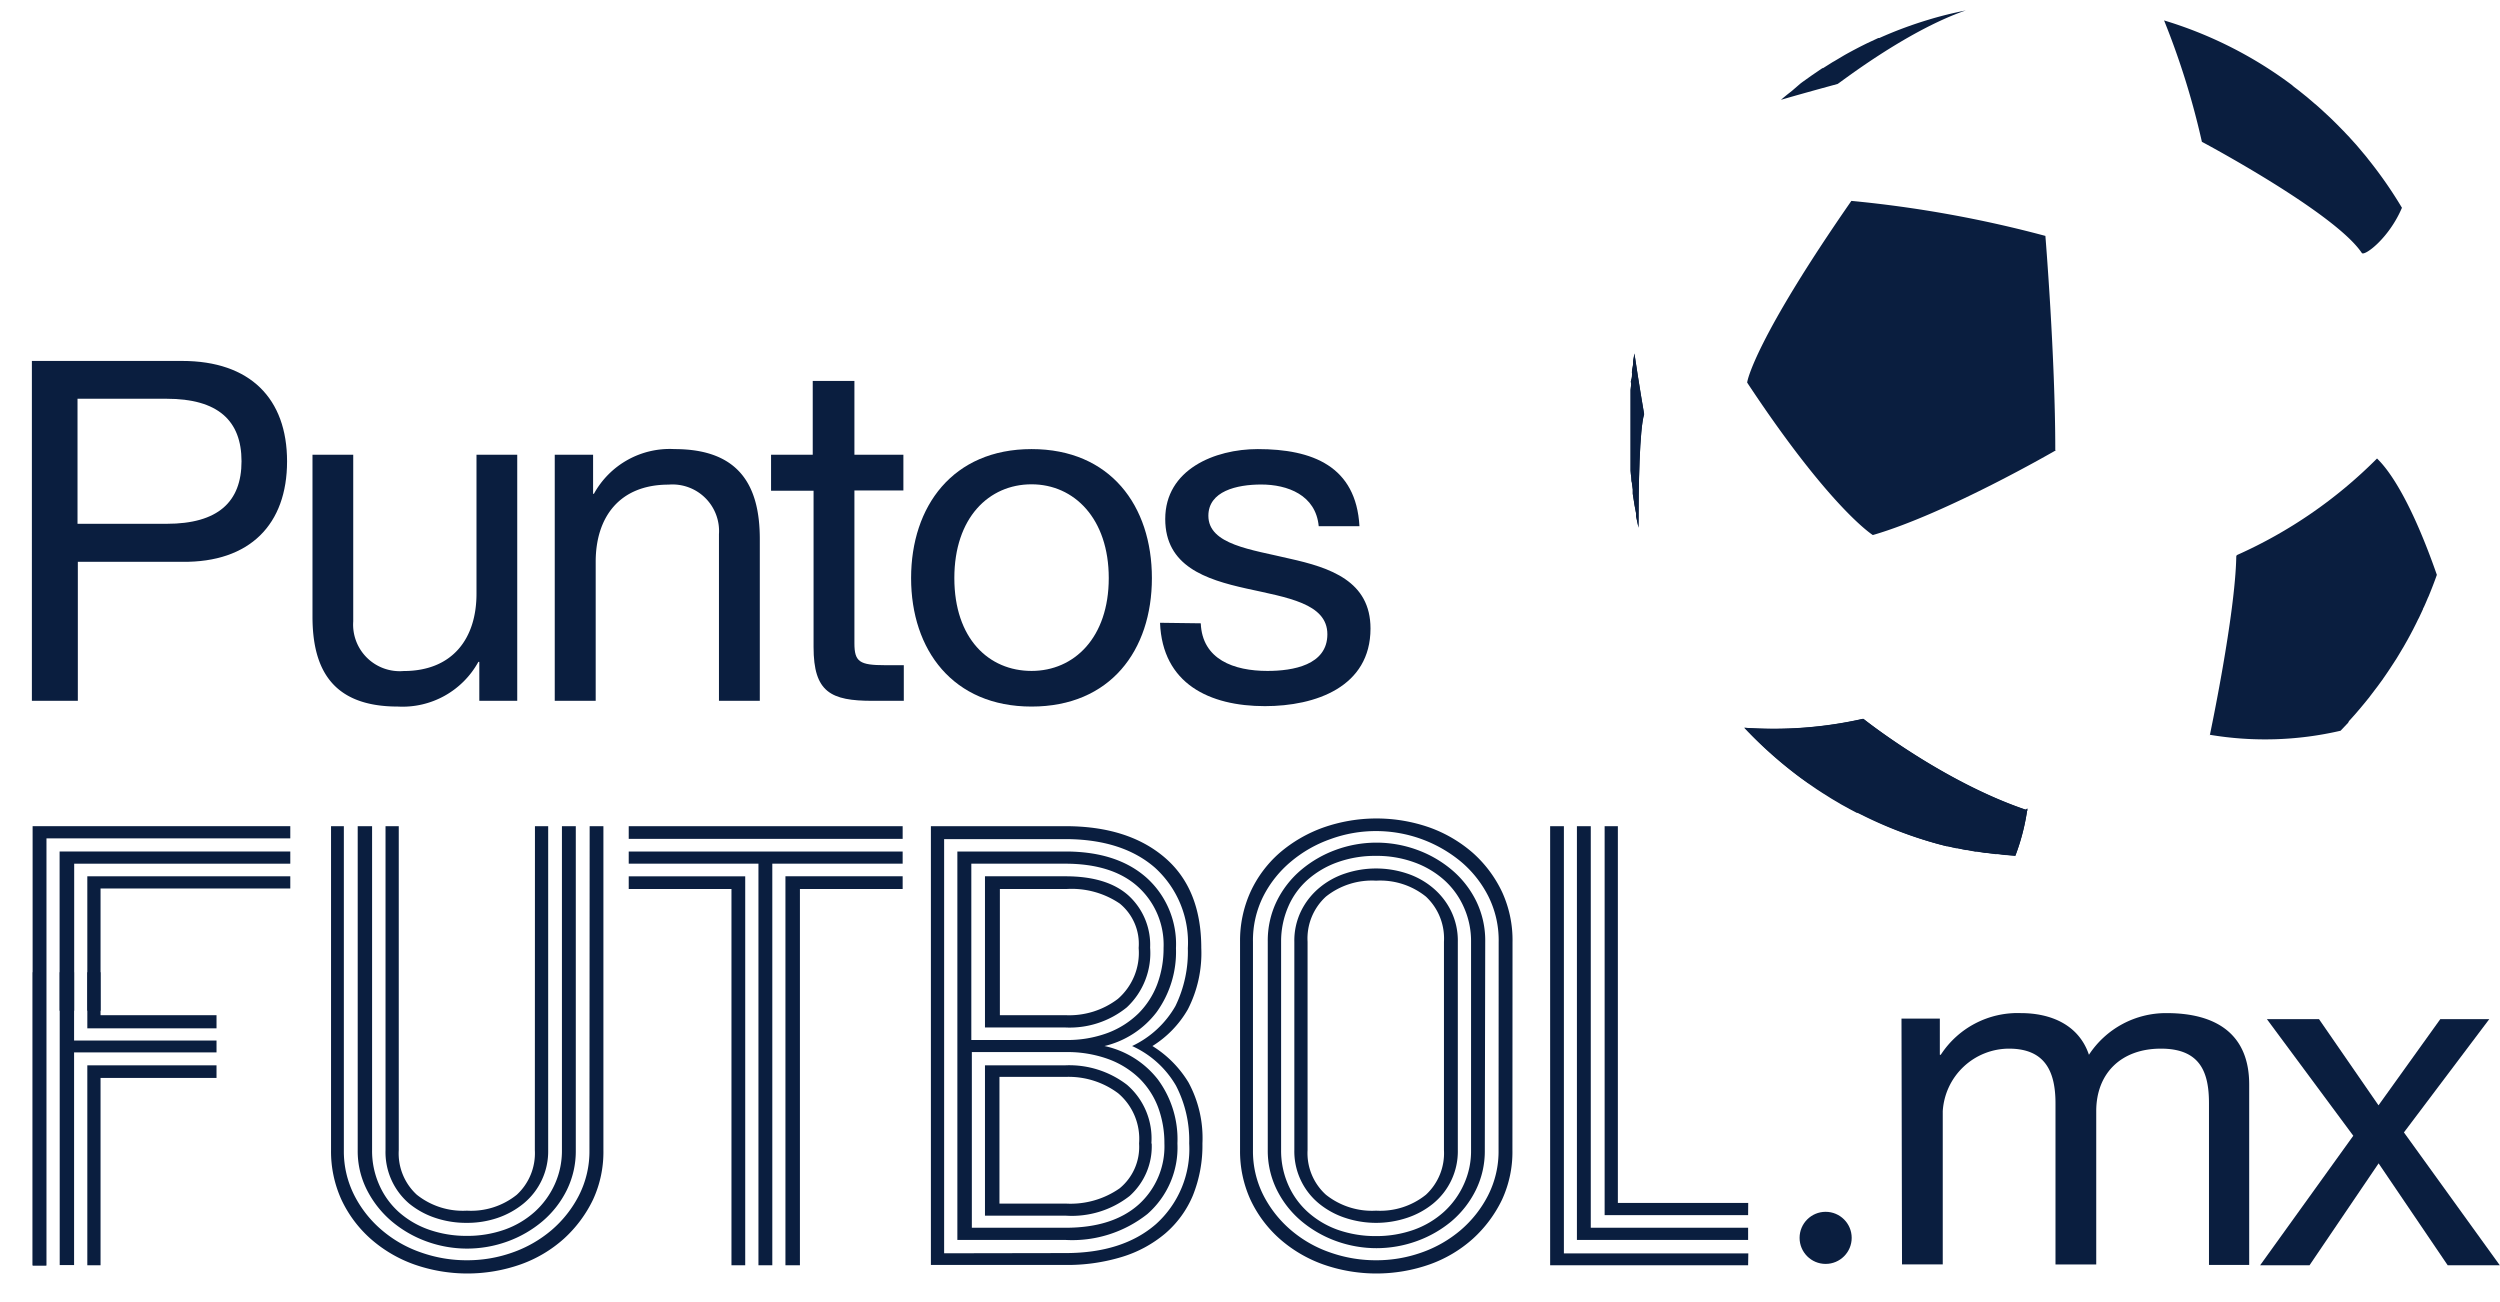 <svg viewBox="0 0 239.93 125" xmlns="http://www.w3.org/2000/svg" xmlns:xlink="http://www.w3.org/1999/xlink"><clipPath id="a"><path d="m1.88 93.31h19.41v28.51h-19.41z"/></clipPath><g fill="#0a1e3f"><path d="m3.06 34.64h14.41c6.54 0 10.08 3.61 10.08 9.64s-3.55 9.72-10.08 9.64h-10v13.34h-4.41zm4.38 15.63h8.56c4.92 0 7.18-2.1 7.18-6s-2.26-6-7.18-6h-8.56z"/><path d="m49.64 67.26h-3.64v-3.74h-.09a8.3 8.3 0 0 1 -7.73 4.29c-6.26 0-8.19-3.56-8.19-8.63v-15.54h3.91v16a4.47 4.47 0 0 0 4.83 4.76c4.74 0 7-3.16 7-7.41v-13.35h3.91z"/><path d="m53.24 43.64h3.68v3.75h.08a8.3 8.3 0 0 1 7.73-4.29c6.26 0 8.19 3.56 8.19 8.63v15.53h-3.92v-16a4.47 4.47 0 0 0 -4.83-4.75c-4.74 0-7 3.15-7 7.4v13.35h-3.93z"/><path d="m82 43.64h4.7v3.43h-4.7v14.67c0 1.78.5 2.1 2.94 2.1h1.8v3.42h-3c-4 0-5.66-.82-5.66-5.16v-15h-4.08v-3.46h4v-7.08h4z"/><path d="m99 43.1c7.55 0 11.55 5.43 11.55 12.38s-4 12.33-11.55 12.33-11.56-5.44-11.56-12.33 4-12.38 11.56-12.38zm0 21.29c4.09 0 7.41-3.2 7.41-8.91s-3.32-9-7.41-9-7.41 3.2-7.41 9 3.3 8.91 7.41 8.91z"/><path d="m115.24 59.82c.14 3.47 3.17 4.57 6.4 4.57 2.43 0 5.75-.55 5.75-3.52s-3.87-3.52-7.78-4.39-7.78-2.15-7.78-6.67c0-4.75 4.74-6.71 8.88-6.71 5.25 0 9.44 1.64 9.76 7.4h-3.91c-.28-3-3-4-5.52-4-2.35 0-5.07.64-5.07 3 0 2.78 4.15 3.24 7.78 4.11 3.91.87 7.78 2.15 7.78 6.71 0 5.62-5.29 7.45-10.13 7.45-5.33 0-9.84-2.15-10.07-8z"/><path d="m182.49 97.76h3.68v3.47h.09a8.79 8.79 0 0 1 7.69-4c2.9 0 5.57 1.14 6.53 4a8.84 8.84 0 0 1 7.46-4c4.74 0 7.92 2 7.92 6.85v17.32h-3.86v-15.51c0-2.92-.79-5.25-4.61-5.25s-6.21 2.37-6.21 6v14.71h-3.91v-15.46c0-3.06-1-5.25-4.47-5.25a6.39 6.39 0 0 0 -6.35 6v14.71h-3.91z"/><path d="m225.85 109-8.29-11.19h5l5.71 8.27 5.93-8.27h4.7l-8.19 10.87 9.2 12.75h-5l-6.63-9.78-6.63 9.78h-4.74z"/><circle cx="175.21" cy="118.8" r="2.5"/><path d="m56.59 79.29h1.32v31.09a10.91 10.91 0 0 1 -1 4.76 12.2 12.2 0 0 1 -2.8 3.75 12.49 12.49 0 0 1 -4.15 2.46 15.41 15.41 0 0 1 -10.21 0 12.83 12.83 0 0 1 -4.18-2.46 11.6 11.6 0 0 1 -2.8-3.75 11.19 11.19 0 0 1 -1-4.76v-31.09h1.23v31.09a9.33 9.33 0 0 0 1 4.33 10.79 10.79 0 0 0 2.66 3.36 11.58 11.58 0 0 0 3.77 2.14 13.13 13.13 0 0 0 4.38.74 12.93 12.93 0 0 0 4.36-.74 11.8 11.8 0 0 0 3.75-2.14 10.91 10.91 0 0 0 2.65-3.36 9.33 9.33 0 0 0 1-4.33zm-2.66 0h1.33v31.09a8.46 8.46 0 0 1 -.86 3.83 9.36 9.36 0 0 1 -2.34 3 11 11 0 0 1 -3.34 1.93 11.34 11.34 0 0 1 -7.79 0 11 11 0 0 1 -3.34-1.93 9.74 9.74 0 0 1 -2.37-3 8.22 8.22 0 0 1 -.89-3.83v-31.09h1.38v31.09a8 8 0 0 0 .67 3.3 7.63 7.63 0 0 0 1.87 2.62 8.66 8.66 0 0 0 2.88 1.7 10.9 10.9 0 0 0 3.69.61 10.73 10.73 0 0 0 3.64-.61 8.66 8.66 0 0 0 2.88-1.72 8 8 0 0 0 1.9-2.62 7.8 7.8 0 0 0 .69-3.3zm-2.59 0h1.27v31.09a6.48 6.48 0 0 1 -2.37 5.13 8 8 0 0 1 -2.47 1.37 9 9 0 0 1 -3 .48 9.24 9.24 0 0 1 -3-.48 7.88 7.88 0 0 1 -2.5-1.37 6.48 6.48 0 0 1 -2.27-5.13v-31.09h1.27v31.09a5.38 5.38 0 0 0 1.73 4.28 7.08 7.08 0 0 0 4.81 1.53 7 7 0 0 0 4.79-1.53 5.43 5.43 0 0 0 1.73-4.28z"/><path d="m86.63 80.51h-26.29v-1.22h26.29zm-12.51 40.92h-1.33v-38.54h-12.45v-1.17h26.29v1.17h-12.51zm-2.6 0h-1.32v-36.11h-9.86v-1.22h11.18zm5.25 0h-1.39v-37.33h11.25v1.22h-9.86z"/><path d="m115.4 109.74a12.86 12.86 0 0 1 -.92 5 9.79 9.79 0 0 1 -2.65 3.64 11.74 11.74 0 0 1 -4.16 2.25 17.92 17.92 0 0 1 -5.42.77h-12.91v-42.11h12.91q6 0 9.52 3t3.52 8.7a11.81 11.81 0 0 1 -1.29 5.88 10 10 0 0 1 -3.4 3.52 10.5 10.5 0 0 1 3.46 3.49 11.21 11.21 0 0 1 1.34 5.86zm-13.15 10.52q5.49 0 8.68-2.77a9.69 9.69 0 0 0 3.2-7.75 11.38 11.38 0 0 0 -1.27-5.55 9.27 9.27 0 0 0 -4.21-3.8 9.38 9.38 0 0 0 4.16-3.84 11.9 11.9 0 0 0 1.19-5.55 9.69 9.69 0 0 0 -3.15-7.72q-3.14-2.74-8.62-2.75h-11.62v39.75zm10.75-10.52a8.48 8.48 0 0 1 -2.88 6.77 11.62 11.62 0 0 1 -7.85 2.49h-10.39v-37.28h10.37c3.31 0 5.9.84 7.79 2.52a8.57 8.57 0 0 1 2.82 6.76 9.88 9.88 0 0 1 -1.86 6.14 8.87 8.87 0 0 1 -5 3.25 8.86 8.86 0 0 1 5.11 3.19 9.67 9.67 0 0 1 1.89 6.16zm-10.73-9.93a11.09 11.09 0 0 0 4.07-.69 8.49 8.49 0 0 0 2.94-1.88 7.9 7.9 0 0 0 1.79-2.8 9.87 9.87 0 0 0 .6-3.46 7.51 7.51 0 0 0 -2.45-5.87q-2.45-2.22-7-2.22h-9v16.92zm-9 1.16v16.86h9q4.5 0 7-2.22a7.5 7.5 0 0 0 2.48-5.87 9.87 9.87 0 0 0 -.6-3.46 7.71 7.71 0 0 0 -1.82-2.8 8.46 8.46 0 0 0 -3-1.85 11.54 11.54 0 0 0 -4.07-.66zm1.26-16.87h7.72q4 0 6.06 1.85a6.41 6.41 0 0 1 2.07 5 7.12 7.12 0 0 1 -2.24 5.73 8.71 8.71 0 0 1 -5.89 1.93h-7.72zm16 25.64a6.38 6.38 0 0 1 -2.13 5.05 9 9 0 0 1 -6.12 1.88h-7.75v-14.43h7.72a9.11 9.11 0 0 1 5.91 1.87 6.8 6.8 0 0 1 2.34 5.63zm-8.25-12.31a7.7 7.7 0 0 0 5-1.56 5.86 5.86 0 0 0 2-4.89 5 5 0 0 0 -1.81-4.26 8.22 8.22 0 0 0 -5.11-1.4h-6.4v12.11zm0 18.08a8.23 8.23 0 0 0 5.17-1.46 5.14 5.14 0 0 0 1.87-4.31 5.73 5.73 0 0 0 -2-4.81 7.93 7.93 0 0 0 -5-1.58h-6.4v12.16z"/><path d="m145.15 110.38a10.91 10.91 0 0 1 -1 4.76 12.2 12.2 0 0 1 -2.8 3.75 12.49 12.49 0 0 1 -4.15 2.46 15.41 15.41 0 0 1 -10.21 0 12.83 12.83 0 0 1 -4.18-2.46 11.6 11.6 0 0 1 -2.8-3.75 11.19 11.19 0 0 1 -1-4.76v-20a11.34 11.34 0 0 1 1-4.78 11.19 11.19 0 0 1 2.8-3.75 13.33 13.33 0 0 1 4.19-2.43 15.41 15.41 0 0 1 10.21 0 13 13 0 0 1 4.15 2.44 11.74 11.74 0 0 1 2.8 3.75 11.06 11.06 0 0 1 1 4.78zm-1.32-20a9.42 9.42 0 0 0 -1-4.38 10.56 10.56 0 0 0 -2.65-3.33 12.78 12.78 0 0 0 -8.1-2.91 12.69 12.69 0 0 0 -4.39.77 12.15 12.15 0 0 0 -3.77 2.14 10.59 10.59 0 0 0 -2.67 3.33 9.42 9.42 0 0 0 -1 4.38v20a9.33 9.33 0 0 0 1 4.33 10.94 10.94 0 0 0 2.66 3.36 11.58 11.58 0 0 0 3.77 2.14 13.14 13.14 0 0 0 4.39.74 12.91 12.91 0 0 0 4.35-.74 11.8 11.8 0 0 0 3.75-2.14 10.91 10.91 0 0 0 2.65-3.36 9.33 9.33 0 0 0 1-4.33zm-1.33 20a8.46 8.46 0 0 1 -.86 3.83 9.36 9.36 0 0 1 -2.34 3 11 11 0 0 1 -3.3 1.89 11.34 11.34 0 0 1 -7.79 0 11 11 0 0 1 -3.34-1.93 9.36 9.36 0 0 1 -2.34-3 8.46 8.46 0 0 1 -.86-3.83v-20a8.63 8.63 0 0 1 .86-3.85 9.26 9.26 0 0 1 2.34-3 11 11 0 0 1 3.34-1.93 11.34 11.34 0 0 1 7.79 0 11 11 0 0 1 3.34 1.93 9.26 9.26 0 0 1 2.34 3 8.63 8.63 0 0 1 .86 3.85zm-1.32-20a7.92 7.92 0 0 0 -.7-3.33 7.65 7.65 0 0 0 -1.9-2.61 8.76 8.76 0 0 0 -2.88-1.69 10.48 10.48 0 0 0 -3.63-.61 10.68 10.68 0 0 0 -3.7.61 8.76 8.76 0 0 0 -2.88 1.69 7.32 7.32 0 0 0 -1.87 2.61 8.39 8.39 0 0 0 -.67 3.33v20a8.11 8.11 0 0 0 .67 3.3 7.63 7.63 0 0 0 1.87 2.62 8.66 8.66 0 0 0 2.88 1.72 10.92 10.92 0 0 0 3.7.61 10.72 10.72 0 0 0 3.63-.61 8.66 8.66 0 0 0 2.88-1.72 8 8 0 0 0 1.9-2.62 7.66 7.66 0 0 0 .7-3.3zm-1.27 20a6.48 6.48 0 0 1 -2.37 5.13 7.83 7.83 0 0 1 -2.51 1.37 9.4 9.4 0 0 1 -5.93 0 7.83 7.83 0 0 1 -2.51-1.37 6.48 6.48 0 0 1 -2.37-5.13v-20a6.47 6.47 0 0 1 .64-2.93 6.81 6.81 0 0 1 1.73-2.22 7.53 7.53 0 0 1 2.51-1.4 9.4 9.4 0 0 1 5.93 0 7.53 7.53 0 0 1 2.51 1.4 6.81 6.81 0 0 1 1.73 2.22 6.47 6.47 0 0 1 .64 2.93zm-1.33-20a5.5 5.5 0 0 0 -1.73-4.33 7 7 0 0 0 -4.78-1.53 7.09 7.09 0 0 0 -4.82 1.53 5.45 5.45 0 0 0 -1.76 4.33v20a5.38 5.38 0 0 0 1.76 4.28 7.09 7.09 0 0 0 4.82 1.53 7 7 0 0 0 4.78-1.53 5.43 5.43 0 0 0 1.73-4.28z"/><path d="m27.86 80.46h-23.4v41h-1.33v-42.17h24.73zm0 2.43h-20.74v14.11h-1.4v-15.28h22.14zm0 2.38h-18.21v11.73h-1.27v-12.9h19.48z"/><path d="m167.77 121.43h-19v-42.14h1.32v41h17.7zm0-2.43h-16.43v-39.71h1.33v38.54h15.1zm0-2.38h-13.77v-37.33h1.27v36.16h12.51z"/></g><g clip-path="url(#a)"><path d="m4.4 121.43h-1.26v-31a11.34 11.34 0 0 1 1-4.78 11.19 11.19 0 0 1 2.8-3.75 13.33 13.33 0 0 1 4.18-2.44 14.85 14.85 0 0 1 5.1-.87 14.86 14.86 0 0 1 5.11.87 13 13 0 0 1 4.15 2.44 11.74 11.74 0 0 1 2.8 3.75 11.06 11.06 0 0 1 1 4.78v1.22h-1.28v-1.26a9.42 9.42 0 0 0 -1-4.39 10.56 10.56 0 0 0 -2.65-3.33 12.78 12.78 0 0 0 -8.11-2.91 12.67 12.67 0 0 0 -4.38.77 12.15 12.15 0 0 0 -3.77 2.14 10.59 10.59 0 0 0 -2.68 3.33 9.42 9.42 0 0 0 -1 4.38zm2.71-21.57h13.67v1.14h-13.67v20.41h-1.38v-31a8.39 8.39 0 0 1 .89-3.85 9.63 9.63 0 0 1 2.37-3 11 11 0 0 1 3.34-1.93 11.34 11.34 0 0 1 7.79 0 11 11 0 0 1 3.34 1.93 9.26 9.26 0 0 1 2.34 3 8.63 8.63 0 0 1 .86 3.85v1.22h-1.32v-1.24a8.08 8.08 0 0 0 -.7-3.33 7.65 7.65 0 0 0 -1.9-2.61 8.76 8.76 0 0 0 -2.88-1.69 10.5 10.5 0 0 0 -3.64-.61 10.66 10.66 0 0 0 -3.69.61 8.76 8.76 0 0 0 -2.88 1.69 7.32 7.32 0 0 0 -1.87 2.61 8.22 8.22 0 0 0 -.67 3.33zm2.54-2.43h11.13v1.26h-12.4v-8.3a6.47 6.47 0 0 1 .62-2.93 6.81 6.81 0 0 1 1.73-2.22 7.53 7.53 0 0 1 2.51-1.4 9.14 9.14 0 0 1 3-.48 9 9 0 0 1 3 .48 7.64 7.64 0 0 1 2.47 1.4 6.81 6.81 0 0 1 1.73 2.22 6.47 6.47 0 0 1 .56 2.93v1.22h-1.26v-1.22a5.5 5.5 0 0 0 -1.74-4.33 7 7 0 0 0 -4.79-1.53 7.08 7.08 0 0 0 -4.81 1.53 5.45 5.45 0 0 0 -1.76 4.33zm0 24h-1.27v-19.19h12.4v1.21h-11.13z" fill="#0a1e3f"/></g><path d="m197.25 43.19-.22-.1.22.1c0-9-.95-20.55-.95-20.55s0 0 0 0a113.28 113.28 0 0 0 -18.62-3.36c-9.14 13.16-10 17.22-10 17.44h.11-.11c8 12.11 12.06 14.63 12.06 14.63 7.09-2.06 17.56-8.13 17.56-8.13z" fill="#0a1e3f"/><path d="m211.32 13.61s12.75 6.78 15.35 10.67c.23.34 2.59-1.38 3.85-4.34a40.91 40.91 0 0 0 -3.15-4.55l-.05-.06q-.24-.32-.51-.63l-.09-.11-.49-.58-.12-.14-.5-.55-.13-.15c-.17-.18-.34-.35-.5-.53l-.15-.15-.51-.52-.15-.15-.52-.51-.15-.14-.54-.5-.15-.14-.55-.49-.15-.12-.57-.49-.13-.11-.61-.49-.11-.09-.64-.49-.05-.06-.68-.5a39.55 39.55 0 0 0 -11.63-5.73 74.69 74.69 0 0 1 3.63 11.65z" fill="#0a1e3f"/><path d="m225.44 69.2c.19-.2.37-.41.56-.62l.19-.22c.16-.19.33-.38.49-.58l.2-.24.48-.59.18-.24.48-.63.16-.21.52-.71a1.3 1.3 0 0 1 .1-.15c.41-.59.81-1.2 1.2-1.81q.27-.44.54-.9l.11-.18.42-.74.13-.24c.13-.23.25-.47.38-.71l.13-.26c.12-.23.24-.47.35-.71.05-.08.09-.17.13-.25l.35-.75c0-.08.07-.15.1-.23.13-.28.25-.57.37-.86l.06-.12c.28-.68.55-1.37.8-2.08-3.14-9-5.53-10.91-5.74-11.17a44.54 44.54 0 0 1 -13.4 9.25.18.18 0 0 0 -.11.16c-.1 5.6-2.51 17-2.53 17.11.4-.26-.42.28 0 0-.41.28.41-.26 0 0a32 32 0 0 0 12.54-.39l.72-.76z" fill="#0a1e3f"/><path d="m194.16 77.84.45-.07c-8.15-2.72-15.76-8.77-15.76-8.77h-.06a39 39 0 0 1 -11.35.85 41.41 41.41 0 0 0 5.43 4.82l.68.49h.07l.67.46.1.07.66.43.12.07.66.41.12.08.68.4.11.06c.23.14.46.27.7.39l.1.06.72.38h.07c.25.14.51.26.77.39a39.11 39.11 0 0 0 6.9 2.64c.28.07.56.15.84.21h.09l.8.18h.12l.8.17h.14l.79.15h.15l.8.13h.13l.82.11h.12c.28 0 .56.07.85.09h.07l.9.08a20.45 20.45 0 0 0 1.16-4.54z" fill="#0a1e3f"/><path d="m194.61 77.77s-.1 0-.05 0c-8.15-2.71-15.73-8.78-15.73-8.78h-.08a39.08 39.08 0 0 1 -11.36.85 40.61 40.61 0 0 0 5.42 4.82l.68.49.07.05.67.46.1.07.66.43.12.07.66.42.12.07.68.4.11.07.7.38.1.06.72.38h.07l.77.38a39.11 39.11 0 0 0 6.96 2.61l.83.22h.09l.81.19h.12l.79.17h.14c.26.06.53.1.79.15h.15l.8.13h.13l.82.11h.12c.28 0 .56.07.85.09h.07l.9.08a20.93 20.93 0 0 0 1.16-4.54z" fill="#0a1e3f"/><path d="m157.79 39.73-.4.15.4-.15s-.5-2.9-.93-5.82c-.05.25-.09.49-.13.74v.22c0 .22-.07.44-.1.66s0 .21 0 .31 0 .41-.08.62 0 .25 0 .37l-.06.57v.44.52s0 .34 0 .51 0 .32 0 .47 0 .41 0 .62 0 .25 0 .37v1s0 .75 0 1.13v.37.76.43.69.44c0 .23.05.45.07.68s0 .29.05.44l.09.68v.42s.07.47.11.71l.06.38.15.8v.28c.07.36.15.72.23 1.08 0-4.05.1-9.44.54-10.89z" fill="#0a1e3f"/><path d="m157.79 39.76-.4.15.4-.15s-.5-2.89-.93-5.81c-.05.24-.09.49-.13.74v.22c0 .22-.07.44-.1.66s0 .21 0 .31 0 .41-.08.61 0 .25 0 .38l-.06.57v.44.52s0 .34 0 .51 0 .31 0 .47 0 .41 0 .62 0 .25 0 .37v1s0 .75 0 1.13v.36.76.43.7.44c0 .23.05.45.07.67s0 .3.05.45l.09.67v.43s.07.47.11.7l.06.39.15.8v.27c.07.37.15.73.23 1.09 0-4.07.1-9.45.54-10.9z" fill="#0a1e3f"/><path d="m176.35 8.06c0-.07 0-.15 0-.22s0 .15 0 .22 6.5-5.06 12.31-7.06c-1.24.25-2.47.55-3.67.92a38.91 38.91 0 0 0 -4.63 1.73h-.1l-1.05.49c-.72.35-1.44.73-2.14 1.12l-.12.07-.89.53-.18.1-.92.58h-.06l-1 .68-.9.64-.2.15-.8.69-.2.16c-.3.23-.59.47-.88.72 1.36-.4 3.15-.9 5.43-1.52z" fill="#0a1e3f"/></svg>